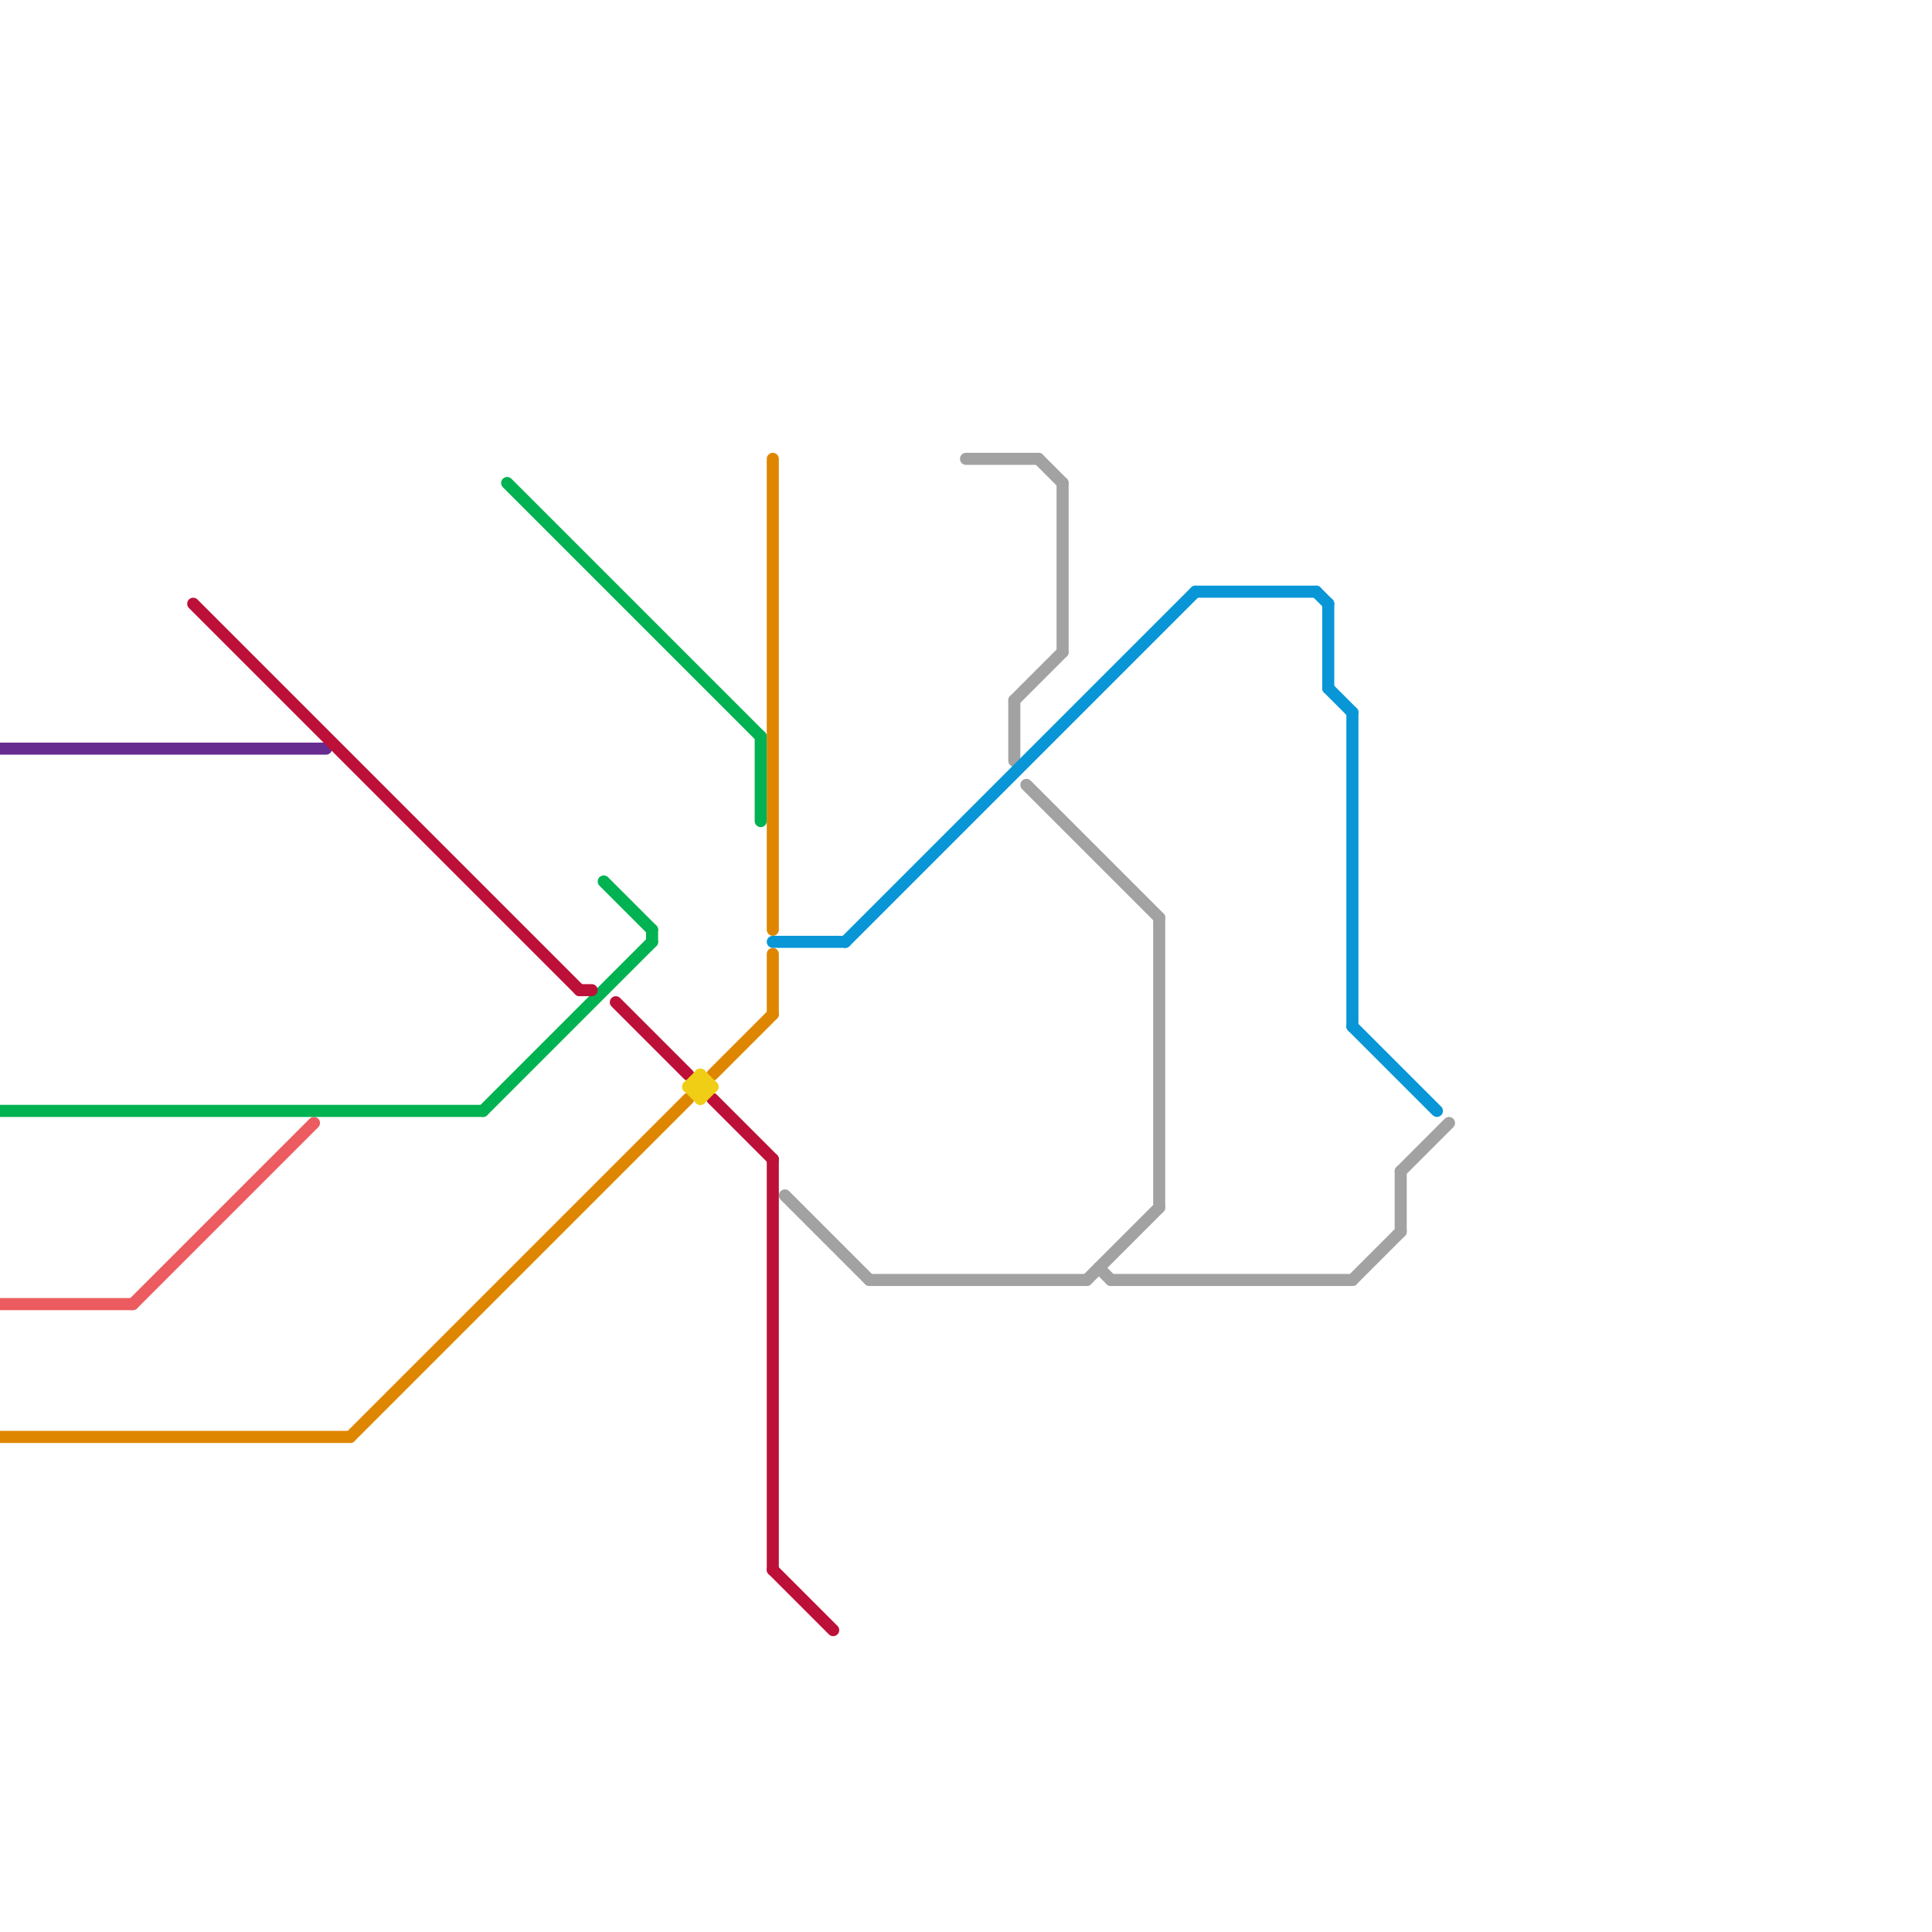 
<svg version="1.1" xmlns="http://www.w3.org/2000/svg" viewBox="0 0 160 160">
<style>text { font: 1px Helvetica; font-weight: 600; white-space: pre; dominant-baseline: central; } line { stroke-width: 1; fill: none; stroke-linecap: round; stroke-linejoin: round; } .c0 { stroke: #ec5b5f } .c1 { stroke: #df8600 } .c2 { stroke: #662c90 } .c3 { stroke: #00b251 } .c4 { stroke: #a2a2a2 } .c5 { stroke: #0896d7 } .c6 { stroke: #bd1038 } .c7 { stroke: #f0ce15 }</style><defs><g id="wm-xf"><circle r="1.2" fill="#000"/><circle r="0.9" fill="#fff"/><circle r="0.6" fill="#000"/><circle r="0.3" fill="#fff"/></g><g id="wm"><circle r="0.6" fill="#000"/><circle r="0.3" fill="#fff"/></g></defs><line class="c0" x1="0" y1="108" x2="11" y2="108"/><line class="c0" x1="11" y1="108" x2="26" y2="93"/><line class="c1" x1="64" y1="79" x2="64" y2="84"/><line class="c1" x1="64" y1="38" x2="64" y2="77"/><line class="c1" x1="59" y1="89" x2="64" y2="84"/><line class="c1" x1="0" y1="119" x2="29" y2="119"/><line class="c1" x1="29" y1="119" x2="57" y2="91"/><line class="c2" x1="0" y1="62" x2="27" y2="62"/><line class="c3" x1="63" y1="61" x2="63" y2="68"/><line class="c3" x1="42" y1="40" x2="63" y2="61"/><line class="c3" x1="54" y1="77" x2="54" y2="78"/><line class="c3" x1="0" y1="92" x2="40" y2="92"/><line class="c3" x1="40" y1="92" x2="54" y2="78"/><line class="c3" x1="50" y1="73" x2="54" y2="77"/><line class="c4" x1="80" y1="38" x2="86" y2="38"/><line class="c4" x1="88" y1="40" x2="88" y2="54"/><line class="c4" x1="72" y1="106" x2="90" y2="106"/><line class="c4" x1="90" y1="106" x2="96" y2="100"/><line class="c4" x1="84" y1="58" x2="88" y2="54"/><line class="c4" x1="96" y1="76" x2="96" y2="100"/><line class="c4" x1="116" y1="97" x2="120" y2="93"/><line class="c4" x1="91" y1="105" x2="92" y2="106"/><line class="c4" x1="112" y1="106" x2="116" y2="102"/><line class="c4" x1="65" y1="99" x2="72" y2="106"/><line class="c4" x1="84" y1="58" x2="84" y2="63"/><line class="c4" x1="85" y1="65" x2="96" y2="76"/><line class="c4" x1="116" y1="97" x2="116" y2="102"/><line class="c4" x1="92" y1="106" x2="112" y2="106"/><line class="c4" x1="86" y1="38" x2="88" y2="40"/><line class="c5" x1="110" y1="50" x2="110" y2="57"/><line class="c5" x1="64" y1="78" x2="70" y2="78"/><line class="c5" x1="109" y1="49" x2="110" y2="50"/><line class="c5" x1="112" y1="59" x2="112" y2="85"/><line class="c5" x1="112" y1="85" x2="119" y2="92"/><line class="c5" x1="110" y1="57" x2="112" y2="59"/><line class="c5" x1="70" y1="78" x2="99" y2="49"/><line class="c5" x1="99" y1="49" x2="109" y2="49"/><line class="c6" x1="64" y1="96" x2="64" y2="130"/><line class="c6" x1="59" y1="91" x2="64" y2="96"/><line class="c6" x1="48" y1="82" x2="49" y2="82"/><line class="c6" x1="64" y1="130" x2="69" y2="135"/><line class="c6" x1="16" y1="50" x2="48" y2="82"/><line class="c6" x1="51" y1="83" x2="57" y2="89"/><line class="c7" x1="57" y1="90" x2="58" y2="91"/><line class="c7" x1="57" y1="90" x2="59" y2="90"/><line class="c7" x1="58" y1="91" x2="59" y2="90"/><line class="c7" x1="58" y1="89" x2="58" y2="91"/><line class="c7" x1="58" y1="89" x2="59" y2="90"/><line class="c7" x1="57" y1="90" x2="58" y2="89"/>
</svg>

